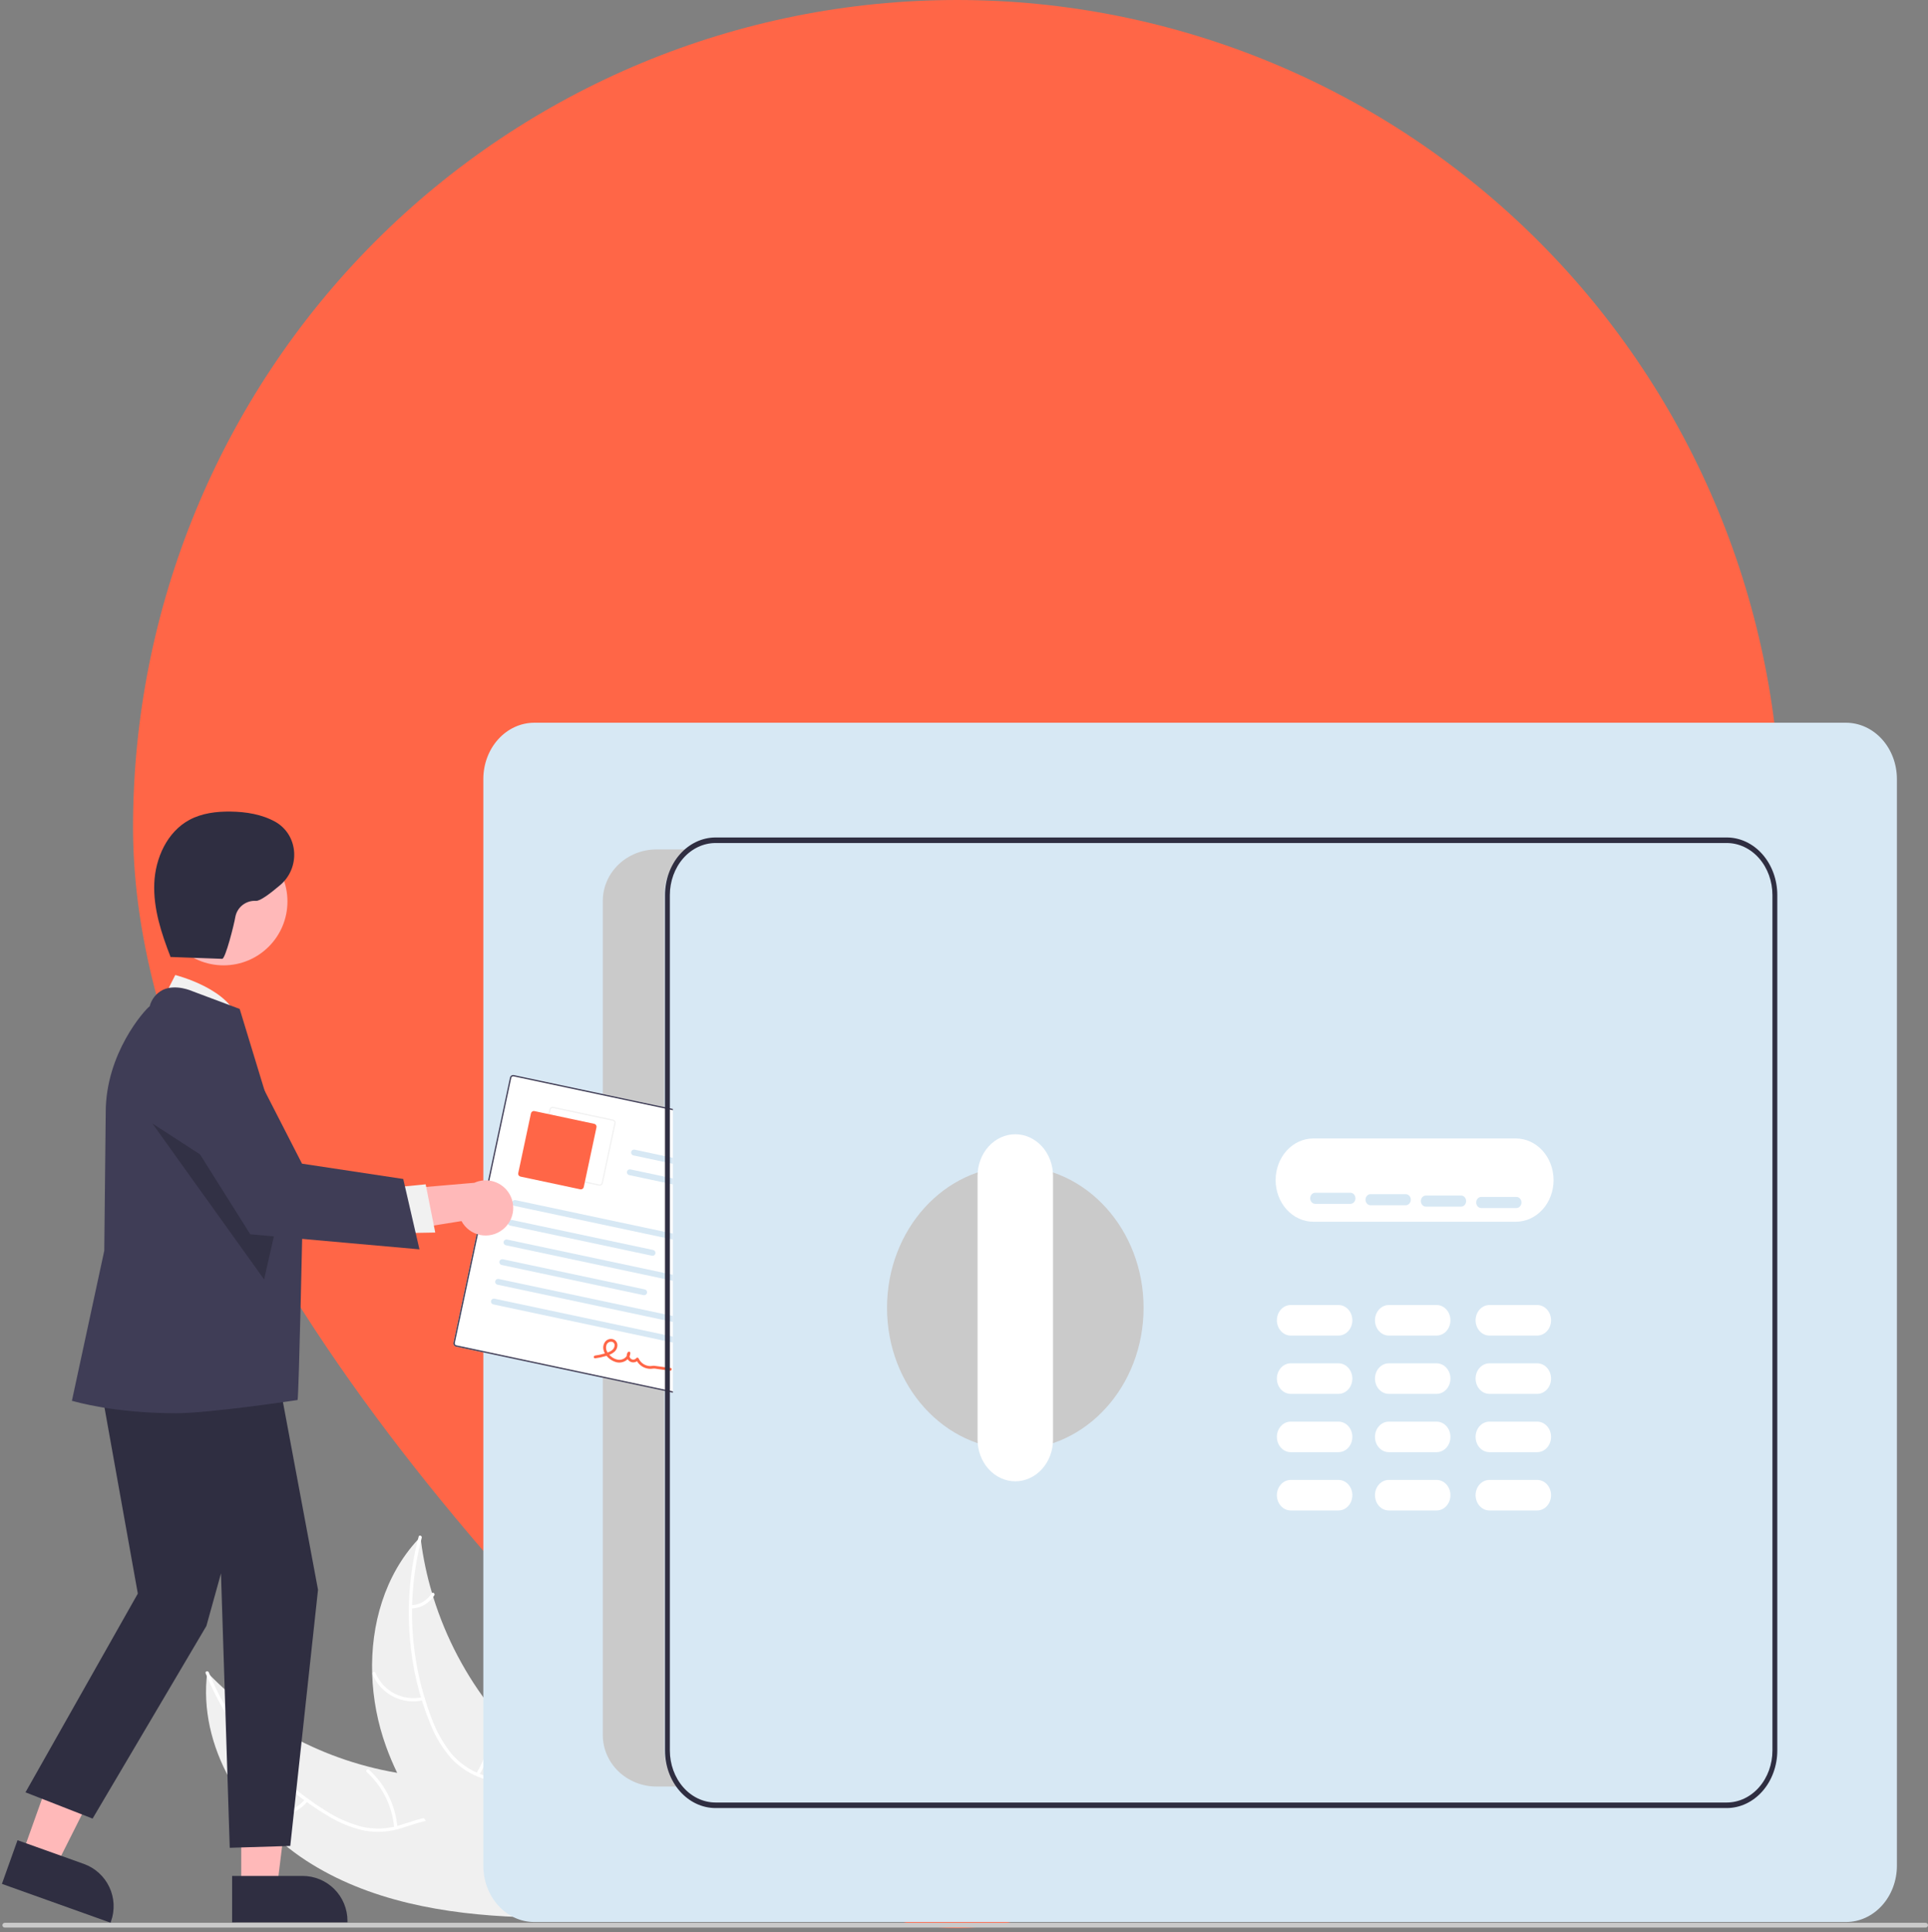 <svg width="1000" height="1002" viewBox="0 0 1000 1002" fill="none" xmlns="http://www.w3.org/2000/svg">
<rect x="0" y="0" width="1000" height="1002" fill="#808080" stroke="none"/>
<path d="M578.692 968.475C702.838 858.785 923.709 634.686 923.709 429.035C923.709 315.248 878.685 206.121 798.54 125.661C718.396 45.202 609.696 0 496.355 0C383.013 0 274.314 45.202 194.169 125.661C114.025 206.121 69 315.248 69 429.035C69 634.686 289.8 858.785 414.018 968.475C436.676 988.779 465.984 1000 496.355 1000C526.725 1000 556.034 988.779 578.692 968.475Z" fill="#FF6647"/>
<g clip-path="url(#clip0_201_880)">
<path d="M158.656 964.888C126.235 943.754 102.662 905.766 107.487 867.361C136.68 897.679 175.653 916.691 217.512 921.034C233.661 922.65 251.79 922.766 263.259 934.253C270.395 941.4 273.427 951.847 273.583 961.946C273.738 972.046 271.312 981.987 268.902 991.797L269.494 994.248C230.823 992.818 191.077 986.022 158.656 964.888Z" fill="#F0F0F0"/>
<path d="M108.299 867.353C120.426 897.006 141.587 922.084 168.775 939.023C174.563 942.774 180.906 945.588 187.571 947.363C194.119 948.882 200.954 948.62 207.366 946.603C213.382 944.843 219.333 942.345 225.672 942.078C228.919 941.99 232.148 942.589 235.148 943.837C238.147 945.084 240.849 946.952 243.076 949.317C248.779 955.066 252.076 962.521 255.047 969.924C258.346 978.144 261.643 986.734 268.362 992.822C269.176 993.559 267.984 994.78 267.171 994.043C255.481 983.451 254.195 966.457 245.006 954.169C240.719 948.435 234.677 943.959 227.292 943.77C220.834 943.604 214.696 946.175 208.619 948.01C202.393 950.069 195.757 950.572 189.291 949.474C182.558 948.044 176.117 945.479 170.244 941.888C156.894 934.014 144.864 924.089 134.596 912.477C122.804 899.289 113.353 884.181 106.654 867.806C106.24 866.793 107.887 866.346 108.299 867.353H108.299Z" fill="white"/>
<path d="M159.7 934.084C156.24 938.261 151.407 941.071 146.066 942.013C140.725 942.955 135.224 941.968 130.543 939.227C129.598 938.669 130.421 937.174 131.367 937.733C135.72 940.293 140.845 941.212 145.817 940.325C150.789 939.437 155.28 936.801 158.479 932.893C159.175 932.044 160.392 933.24 159.7 934.084V934.084Z" fill="white"/>
<path d="M204.433 947.897C203.498 936.847 198.434 926.556 190.25 919.075C189.438 918.335 190.63 917.114 191.44 917.854C199.942 925.654 205.191 936.375 206.139 947.876C206.228 948.972 204.522 948.987 204.433 947.897V947.897Z" fill="white"/>
<path d="M124.949 898.575C126.625 897.238 127.942 895.506 128.783 893.534C129.624 891.562 129.962 889.412 129.767 887.276C129.664 886.182 131.37 886.167 131.472 887.255C131.677 889.615 131.301 891.989 130.377 894.17C129.453 896.351 128.008 898.272 126.171 899.766C126.009 899.922 125.795 900.01 125.571 900.013C125.347 900.015 125.13 899.933 124.965 899.782C124.804 899.623 124.712 899.408 124.709 899.182C124.706 898.956 124.793 898.738 124.949 898.575V898.575Z" fill="white"/>
<path d="M218.076 797.08C218.16 797.762 218.244 798.443 218.341 799.132C219.518 808.29 221.437 817.338 224.079 826.185C224.272 826.872 224.479 827.566 224.691 828.246C231.283 849.494 241.762 869.332 255.594 886.754C261.104 893.681 267.134 900.179 273.63 906.191C282.602 914.494 292.99 922.782 298.533 933.256C299.123 934.343 299.646 935.465 300.098 936.615L272.437 993.335C272.31 993.432 272.195 993.536 272.067 993.634L271.066 995.949C270.709 995.663 270.346 995.358 269.989 995.071C269.781 994.906 269.58 994.728 269.372 994.562C269.236 994.448 269.1 994.333 268.97 994.238C268.924 994.2 268.879 994.161 268.846 994.13C268.717 994.034 268.606 993.932 268.49 993.843C266.452 992.144 264.422 990.427 262.401 988.693C262.388 988.687 262.388 988.687 262.381 988.668C247.013 975.418 232.616 960.769 220.899 944.399C220.547 943.906 220.181 943.408 219.842 942.889C214.601 935.481 209.975 927.657 206.009 919.495C203.852 915.019 201.923 910.437 200.229 905.765C195.875 893.687 193.447 880.999 193.036 868.166C192.218 842.583 199.59 817.024 216.751 798.484C217.191 798.01 217.624 797.548 218.076 797.08Z" fill="#F0F0F0"/>
<path d="M218.734 797.559C210.568 828.539 212.369 861.306 223.881 891.204C226.245 897.684 229.616 903.751 233.868 909.182C238.182 914.338 243.798 918.245 250.131 920.496C255.995 922.714 262.249 924.303 267.471 927.908C270.117 929.793 272.335 932.216 273.979 935.018C275.623 937.82 276.656 940.939 277.01 944.168C278.103 952.193 276.248 960.131 274.165 967.832C271.851 976.381 269.313 985.225 271.013 994.132C271.219 995.211 269.533 995.468 269.327 994.39C266.369 978.893 275.571 964.55 275.63 949.205C275.658 942.045 273.529 934.833 267.746 930.234C262.689 926.213 256.241 924.568 250.285 922.374C244.074 920.268 238.473 916.674 233.971 911.904C229.456 906.707 225.857 900.78 223.33 894.376C217.41 880.049 213.779 864.88 212.57 849.425C211.092 831.794 212.64 814.04 217.148 796.931C217.427 795.872 219.011 796.507 218.734 797.559V797.559Z" fill="white"/>
<path d="M219.609 881.795C214.332 883.046 208.782 882.38 203.95 879.915C199.119 877.451 195.32 873.349 193.233 868.342C192.814 867.328 194.371 866.629 194.79 867.645C196.725 872.311 200.264 876.132 204.767 878.417C209.271 880.703 214.443 881.302 219.351 880.108C220.417 879.85 220.669 881.538 219.609 881.795V881.795Z" fill="white"/>
<path d="M247.011 919.763C252.916 910.377 255.067 899.11 253.035 888.209C252.833 887.129 254.519 886.872 254.721 887.951C256.814 899.299 254.552 911.019 248.386 920.773C247.798 921.702 246.426 920.687 247.011 919.763Z" fill="white"/>
<path d="M213.235 832.516C215.378 832.458 217.472 831.868 219.331 830.799C221.189 829.731 222.753 828.218 223.883 826.395C224.459 825.459 225.83 826.475 225.257 827.405C224 829.413 222.271 831.082 220.22 832.267C218.169 833.452 215.86 834.116 213.493 834.202C213.271 834.229 213.046 834.17 212.866 834.038C212.685 833.905 212.562 833.709 212.521 833.488C212.488 833.265 212.544 833.037 212.678 832.855C212.812 832.673 213.012 832.551 213.235 832.516H213.235Z" fill="white"/>
<path d="M957.446 996.832H277.118C270.111 996.823 263.395 993.748 258.44 988.28C253.486 982.813 250.699 975.4 250.691 967.667V403.993C250.699 396.261 253.486 388.848 258.44 383.38C263.395 377.913 270.111 374.837 277.118 374.829H957.446C964.452 374.837 971.169 377.913 976.123 383.381C981.077 388.848 983.864 396.261 983.872 403.993V967.667C983.864 975.399 981.077 982.813 976.123 988.28C971.169 993.748 964.452 996.823 957.446 996.832Z" fill="#D7E8F4"/>
<path d="M786.221 633.636H681.202C676.012 633.636 671.034 631.361 667.364 627.31C663.694 623.26 661.633 617.767 661.633 612.039C661.633 606.311 663.694 600.817 667.364 596.767C671.034 592.717 676.012 590.441 681.202 590.441H786.221C791.411 590.441 796.389 592.717 800.059 596.767C803.729 600.817 805.79 606.311 805.79 612.039C805.79 617.767 803.729 623.26 800.059 627.31C796.389 631.361 791.411 633.636 786.221 633.636Z" fill="white"/>
<path d="M694.248 692.67H669.46C667.557 692.67 665.732 691.835 664.387 690.35C663.041 688.865 662.285 686.851 662.285 684.751C662.285 682.65 663.041 680.636 664.387 679.151C665.732 677.666 667.557 676.832 669.46 676.832H694.248C696.151 676.832 697.976 677.666 699.321 679.151C700.667 680.636 701.423 682.65 701.423 684.751C701.423 686.851 700.667 688.865 699.321 690.35C697.976 691.835 696.151 692.67 694.248 692.67V692.67Z" fill="white"/>
<path d="M797.31 692.67H772.523C770.62 692.67 768.795 691.835 767.449 690.35C766.104 688.865 765.348 686.851 765.348 684.751C765.348 682.65 766.104 680.636 767.449 679.151C768.795 677.666 770.62 676.832 772.523 676.832H797.31C799.213 676.832 801.038 677.666 802.384 679.151C803.729 680.636 804.485 682.65 804.485 684.751C804.485 686.851 803.729 688.865 802.384 690.35C801.038 691.835 799.213 692.67 797.31 692.67V692.67Z" fill="white"/>
<path d="M745.127 692.67H720.339C718.436 692.67 716.611 691.835 715.266 690.35C713.92 688.865 713.164 686.851 713.164 684.751C713.164 682.65 713.92 680.636 715.266 679.151C716.611 677.666 718.436 676.832 720.339 676.832H745.127C747.03 676.832 748.855 677.666 750.2 679.151C751.546 680.636 752.302 682.65 752.302 684.751C752.302 686.851 751.546 688.865 750.2 690.35C748.855 691.835 747.03 692.67 745.127 692.67V692.67Z" fill="white"/>
<path d="M694.248 722.905H669.46C667.557 722.905 665.732 722.071 664.387 720.586C663.041 719.101 662.285 717.087 662.285 714.986C662.285 712.886 663.041 710.872 664.387 709.387C665.732 707.902 667.557 707.067 669.46 707.067H694.248C696.151 707.067 697.976 707.902 699.321 709.387C700.667 710.872 701.423 712.886 701.423 714.986C701.423 717.087 700.667 719.101 699.321 720.586C697.976 722.071 696.151 722.905 694.248 722.905Z" fill="white"/>
<path d="M797.31 722.905H772.523C770.62 722.905 768.795 722.071 767.449 720.586C766.104 719.101 765.348 717.087 765.348 714.986C765.348 712.886 766.104 710.872 767.449 709.387C768.795 707.902 770.62 707.067 772.523 707.067H797.31C799.213 707.067 801.038 707.902 802.384 709.387C803.729 710.872 804.485 712.886 804.485 714.986C804.485 717.087 803.729 719.101 802.384 720.586C801.038 722.071 799.213 722.905 797.31 722.905Z" fill="white"/>
<path d="M745.127 722.905H720.339C718.436 722.905 716.611 722.071 715.266 720.586C713.92 719.101 713.164 717.087 713.164 714.986C713.164 712.886 713.92 710.872 715.266 709.387C716.611 707.902 718.436 707.067 720.339 707.067H745.127C747.03 707.067 748.855 707.902 750.2 709.387C751.546 710.872 752.302 712.886 752.302 714.986C752.302 717.087 751.546 719.101 750.2 720.586C748.855 722.071 747.03 722.905 745.127 722.905Z" fill="white"/>
<path d="M694.248 753.142H669.46C667.557 753.142 665.732 752.307 664.387 750.822C663.041 749.337 662.285 747.323 662.285 745.223C662.285 743.122 663.041 741.108 664.387 739.623C665.732 738.138 667.557 737.304 669.46 737.304H694.248C696.151 737.304 697.976 738.138 699.321 739.623C700.667 741.108 701.423 743.122 701.423 745.223C701.423 747.323 700.667 749.337 699.321 750.822C697.976 752.307 696.151 753.142 694.248 753.142Z" fill="white"/>
<path d="M797.31 753.142H772.523C770.62 753.142 768.795 752.307 767.449 750.822C766.104 749.337 765.348 747.323 765.348 745.223C765.348 743.122 766.104 741.108 767.449 739.623C768.795 738.138 770.62 737.304 772.523 737.304H797.31C799.213 737.304 801.038 738.138 802.384 739.623C803.729 741.108 804.485 743.122 804.485 745.223C804.485 747.323 803.729 749.337 802.384 750.822C801.038 752.307 799.213 753.142 797.31 753.142Z" fill="white"/>
<path d="M745.127 753.142H720.339C718.436 753.142 716.611 752.307 715.266 750.822C713.92 749.337 713.164 747.323 713.164 745.223C713.164 743.122 713.92 741.108 715.266 739.623C716.611 738.138 718.436 737.304 720.339 737.304H745.127C747.03 737.304 748.855 738.138 750.2 739.623C751.546 741.108 752.302 743.122 752.302 745.223C752.302 747.323 751.546 749.337 750.2 750.822C748.855 752.307 747.03 753.142 745.127 753.142Z" fill="white"/>
<path d="M694.248 783.378H669.46C667.557 783.378 665.732 782.544 664.387 781.059C663.041 779.574 662.285 777.559 662.285 775.459C662.285 773.359 663.041 771.345 664.387 769.859C665.732 768.374 667.557 767.54 669.46 767.54H694.248C696.151 767.54 697.976 768.374 699.321 769.859C700.667 771.345 701.423 773.359 701.423 775.459C701.423 777.559 700.667 779.574 699.321 781.059C697.976 782.544 696.151 783.378 694.248 783.378Z" fill="white"/>
<path d="M797.31 783.378H772.523C770.62 783.378 768.795 782.544 767.449 781.059C766.104 779.574 765.348 777.559 765.348 775.459C765.348 773.359 766.104 771.345 767.449 769.859C768.795 768.374 770.62 767.54 772.523 767.54H797.31C799.213 767.54 801.038 768.374 802.384 769.859C803.729 771.345 804.485 773.359 804.485 775.459C804.485 777.559 803.729 779.574 802.384 781.059C801.038 782.544 799.213 783.378 797.31 783.378Z" fill="white"/>
<path d="M745.127 783.378H720.339C718.436 783.378 716.611 782.544 715.266 781.059C713.92 779.574 713.164 777.559 713.164 775.459C713.164 773.359 713.92 771.345 715.266 769.859C716.611 768.374 718.436 767.54 720.339 767.54H745.127C747.03 767.54 748.855 768.374 750.2 769.859C751.546 771.345 752.302 773.359 752.302 775.459C752.302 777.559 751.546 779.574 750.2 781.059C748.855 782.544 747.03 783.378 745.127 783.378Z" fill="white"/>
<path d="M526.608 751.702C563.354 751.702 593.142 718.826 593.142 678.271C593.142 637.716 563.354 604.84 526.608 604.84C489.863 604.84 460.074 637.716 460.074 678.271C460.074 718.826 489.863 751.702 526.608 751.702Z" fill="#CACACA"/>
<path d="M526.608 768.26C521.42 768.254 516.446 765.976 512.777 761.927C509.109 757.878 507.045 752.389 507.039 746.663V609.88C507.037 607.042 507.542 604.232 508.524 601.609C509.507 598.987 510.948 596.604 512.765 594.597C514.582 592.589 516.74 590.997 519.116 589.91C521.491 588.824 524.037 588.265 526.608 588.265C529.179 588.265 531.725 588.824 534.1 589.91C536.475 590.997 538.633 592.589 540.451 594.597C542.268 596.604 543.709 598.987 544.692 601.609C545.674 604.232 546.179 607.042 546.177 609.88V746.663C546.171 752.389 544.107 757.878 540.439 761.927C536.77 765.976 531.796 768.254 526.608 768.26V768.26Z" fill="white"/>
<path d="M700.426 624.363H682.162C681.47 624.363 680.806 624.059 680.317 623.519C679.828 622.979 679.553 622.247 679.553 621.483C679.553 620.719 679.828 619.987 680.317 619.447C680.806 618.907 681.47 618.604 682.162 618.604H700.426C701.118 618.604 701.782 618.907 702.271 619.447C702.76 619.987 703.035 620.719 703.035 621.483C703.035 622.247 702.76 622.979 702.271 623.519C701.782 624.059 701.118 624.363 700.426 624.363Z" fill="#D7E8F4"/>
<path d="M729.127 625.083H710.863C710.171 625.083 709.507 624.779 709.018 624.239C708.529 623.699 708.254 622.967 708.254 622.203C708.254 621.439 708.529 620.707 709.018 620.167C709.507 619.627 710.171 619.323 710.863 619.323H729.127C729.819 619.323 730.483 619.627 730.972 620.167C731.462 620.707 731.737 621.439 731.737 622.203C731.737 622.967 731.462 623.699 730.972 624.239C730.483 624.779 729.819 625.083 729.127 625.083Z" fill="#D7E8F4"/>
<path d="M757.829 625.802H739.564C738.872 625.802 738.209 625.499 737.719 624.959C737.23 624.419 736.955 623.686 736.955 622.923C736.955 622.159 737.23 621.426 737.719 620.886C738.209 620.346 738.872 620.043 739.564 620.043H757.829C758.521 620.043 759.184 620.346 759.673 620.886C760.163 621.426 760.438 622.159 760.438 622.923C760.438 623.686 760.163 624.419 759.673 624.959C759.184 625.499 758.521 625.802 757.829 625.802Z" fill="#D7E8F4"/>
<path d="M786.53 626.522H768.265C767.573 626.522 766.91 626.219 766.42 625.679C765.931 625.139 765.656 624.406 765.656 623.642C765.656 622.879 765.931 622.146 766.42 621.606C766.91 621.066 767.573 620.763 768.265 620.763H786.53C787.222 620.763 787.885 621.066 788.375 621.606C788.864 622.146 789.139 622.879 789.139 623.642C789.139 624.406 788.864 625.139 788.375 625.679C787.885 626.219 787.222 626.522 786.53 626.522Z" fill="#D7E8F4"/>
<path d="M344.571 907.422C344.569 910.982 345.306 914.508 346.739 917.793C348.172 921.079 350.272 924.059 352.917 926.561H340.516C336.858 926.561 333.235 925.87 329.855 924.529C326.475 923.188 323.403 921.222 320.816 918.744C318.229 916.266 316.177 913.324 314.777 910.087C313.377 906.849 312.656 903.379 312.656 899.874V467.227C312.656 463.723 313.377 460.252 314.777 457.015C316.177 453.777 318.229 450.835 320.816 448.357C323.403 445.879 326.475 443.913 329.855 442.572C333.235 441.231 336.858 440.541 340.516 440.541H358.562C354.306 442.911 350.774 446.311 348.319 450.398C345.864 454.486 344.571 459.119 344.571 463.835L344.571 907.422Z" fill="#CACACA"/>
<path d="M998.735 999.712H2.501C2.166 999.711 1.846 999.58 1.609 999.347C1.373 999.115 1.24 998.8 1.24 998.472C1.24 998.144 1.373 997.829 1.609 997.596C1.846 997.364 2.166 997.233 2.501 997.232H998.735C999.071 997.232 999.392 997.363 999.629 997.595C999.866 997.828 1000 998.143 1000 998.472C1000 998.801 999.866 999.116 999.629 999.348C999.392 999.581 999.071 999.712 998.735 999.712Z" fill="#CACACA"/>
<g clip-path="url(#clip1_201_880)">
<path d="M361.599 724.982L236.526 698.395C236.088 698.301 235.706 698.038 235.463 697.663C235.219 697.288 235.134 696.832 235.227 696.395L264.511 558.879C264.604 558.442 264.868 558.06 265.243 557.817C265.618 557.573 266.074 557.488 266.512 557.581L391.585 584.168C392.022 584.262 392.405 584.525 392.648 584.9C392.892 585.275 392.977 585.731 392.884 586.168L363.6 723.684C363.507 724.121 363.243 724.503 362.868 724.746C362.493 724.99 362.037 725.075 361.599 724.982Z" fill="white"/>
<path d="M361.599 724.982L236.526 698.395C236.088 698.301 235.706 698.038 235.463 697.663C235.219 697.288 235.134 696.832 235.227 696.395L264.511 558.879C264.604 558.442 264.868 558.06 265.243 557.817C265.618 557.573 266.074 557.488 266.512 557.581L391.585 584.168C392.022 584.262 392.405 584.525 392.648 584.9C392.892 585.275 392.977 585.731 392.884 586.168L363.6 723.684C363.507 724.121 363.243 724.503 362.868 724.746C362.493 724.99 362.037 725.075 361.599 724.982ZM266.371 558.24C266.109 558.185 265.835 558.236 265.61 558.382C265.385 558.528 265.227 558.757 265.171 559.019L235.887 696.535C235.831 696.798 235.882 697.071 236.028 697.296C236.174 697.521 236.404 697.679 236.666 697.735L361.739 724.323C362.002 724.378 362.276 724.327 362.501 724.181C362.726 724.035 362.884 723.806 362.94 723.544L392.224 586.028C392.28 585.765 392.229 585.492 392.083 585.267C391.937 585.042 391.707 584.884 391.445 584.828L266.371 558.24Z" fill="#3F3D56"/>
<path d="M310.699 614.918L279.678 608.323C279.241 608.23 278.858 607.967 278.615 607.592C278.371 607.217 278.286 606.761 278.379 606.324L284.98 575.325C285.074 574.888 285.337 574.506 285.712 574.262C286.087 574.019 286.544 573.934 286.981 574.027L318.002 580.621C318.44 580.715 318.822 580.978 319.065 581.352C319.309 581.727 319.394 582.183 319.301 582.621L312.7 613.619C312.606 614.057 312.343 614.439 311.968 614.682C311.593 614.925 311.136 615.01 310.699 614.918V614.918ZM286.841 574.686C286.578 574.631 286.305 574.682 286.079 574.828C285.854 574.974 285.696 575.203 285.64 575.465L279.039 606.464C278.983 606.726 279.034 607 279.18 607.225C279.327 607.45 279.556 607.608 279.818 607.664L310.839 614.258C311.102 614.314 311.376 614.263 311.601 614.117C311.826 613.971 311.984 613.741 312.04 613.479L318.641 582.48C318.697 582.218 318.646 581.944 318.5 581.719C318.354 581.495 318.124 581.337 317.862 581.281L286.841 574.686Z" fill="#F2F2F2"/>
<path d="M300.982 616.815L269.962 610.221C269.568 610.137 269.224 609.9 269.005 609.563C268.786 609.226 268.709 608.815 268.793 608.422L275.394 577.423C275.478 577.029 275.715 576.685 276.053 576.466C276.39 576.247 276.801 576.171 277.195 576.254L308.216 582.849C308.609 582.933 308.953 583.17 309.173 583.507C309.392 583.844 309.468 584.255 309.385 584.648L302.784 615.647C302.699 616.041 302.462 616.384 302.125 616.603C301.787 616.822 301.376 616.899 300.982 616.815V616.815Z" fill="#FF6647"/>
<path d="M363.754 646.016L266.73 625.391C266.336 625.307 265.992 625.071 265.773 624.733C265.554 624.396 265.477 623.985 265.561 623.591C265.645 623.198 265.882 622.854 266.22 622.635C266.557 622.415 266.968 622.339 267.362 622.423L364.386 643.048C364.581 643.089 364.766 643.169 364.93 643.282C365.094 643.395 365.235 643.539 365.343 643.706C365.452 643.873 365.526 644.06 365.563 644.256C365.599 644.452 365.596 644.653 365.555 644.848C365.513 645.043 365.434 645.227 365.321 645.392C365.208 645.556 365.064 645.696 364.896 645.805C364.729 645.913 364.542 645.988 364.346 646.024C364.15 646.06 363.949 646.057 363.754 646.016V646.016Z" fill="#D7E8F4"/>
<path d="M338.147 651.258L264.554 635.614C264.359 635.572 264.174 635.493 264.01 635.38C263.845 635.267 263.705 635.123 263.596 634.956C263.377 634.618 263.301 634.208 263.385 633.814C263.469 633.421 263.706 633.076 264.043 632.857C264.381 632.638 264.792 632.562 265.186 632.646L338.779 648.29C338.974 648.331 339.159 648.411 339.323 648.524C339.487 648.636 339.628 648.781 339.736 648.948C339.845 649.115 339.919 649.302 339.955 649.498C339.992 649.693 339.989 649.895 339.948 650.089C339.906 650.284 339.827 650.469 339.714 650.633C339.601 650.798 339.456 650.938 339.289 651.046C339.122 651.155 338.935 651.229 338.739 651.266C338.543 651.302 338.342 651.299 338.147 651.258L338.147 651.258Z" fill="#D7E8F4"/>
<path d="M371.428 608.353L328.526 599.233C328.132 599.149 327.788 598.912 327.569 598.575C327.349 598.237 327.273 597.827 327.357 597.433C327.441 597.04 327.678 596.695 328.016 596.476C328.353 596.257 328.764 596.181 329.158 596.265L372.06 605.385C372.454 605.468 372.798 605.705 373.017 606.043C373.126 606.21 373.2 606.396 373.237 606.592C373.273 606.788 373.27 606.989 373.229 607.184C373.187 607.379 373.108 607.564 372.995 607.728C372.882 607.892 372.738 608.033 372.57 608.141C372.403 608.25 372.216 608.324 372.02 608.36C371.824 608.397 371.623 608.394 371.428 608.353Z" fill="#D7E8F4"/>
<path d="M358.545 616.299L326.35 609.455C326.155 609.414 325.971 609.335 325.806 609.222C325.642 609.109 325.501 608.965 325.393 608.798C325.284 608.63 325.21 608.444 325.174 608.248C325.137 608.052 325.14 607.851 325.181 607.656C325.223 607.461 325.302 607.276 325.415 607.112C325.528 606.948 325.673 606.807 325.84 606.699C326.007 606.59 326.194 606.516 326.39 606.48C326.586 606.443 326.787 606.446 326.982 606.487L359.177 613.331C359.571 613.415 359.915 613.652 360.135 613.989C360.354 614.327 360.43 614.737 360.346 615.131C360.262 615.525 360.026 615.869 359.688 616.088C359.35 616.307 358.939 616.383 358.545 616.299Z" fill="#D7E8F4"/>
<path d="M359.402 666.462L262.379 645.837C261.985 645.754 261.64 645.517 261.421 645.18C261.202 644.842 261.126 644.431 261.21 644.038C261.294 643.644 261.53 643.3 261.868 643.081C262.206 642.862 262.617 642.786 263.011 642.869L360.034 663.494C360.428 663.578 360.772 663.815 360.992 664.152C361.211 664.49 361.287 664.9 361.203 665.294C361.119 665.688 360.883 666.032 360.545 666.251C360.207 666.47 359.796 666.546 359.402 666.462L359.402 666.462Z" fill="#D7E8F4"/>
<path d="M333.793 671.703L260.2 656.059C260.005 656.018 259.821 655.938 259.656 655.825C259.492 655.712 259.351 655.568 259.243 655.401C259.134 655.234 259.06 655.047 259.024 654.851C258.987 654.655 258.99 654.454 259.031 654.259C259.073 654.065 259.152 653.88 259.265 653.716C259.378 653.551 259.523 653.411 259.69 653.303C259.857 653.194 260.044 653.12 260.24 653.083C260.436 653.047 260.637 653.05 260.832 653.091L334.425 668.735C334.62 668.777 334.805 668.856 334.969 668.969C335.134 669.082 335.274 669.226 335.383 669.393C335.491 669.56 335.566 669.747 335.602 669.943C335.638 670.139 335.636 670.34 335.594 670.535C335.553 670.73 335.473 670.914 335.36 671.079C335.247 671.243 335.103 671.383 334.936 671.492C334.768 671.6 334.581 671.675 334.385 671.711C334.189 671.747 333.988 671.745 333.793 671.703L333.793 671.703Z" fill="#D7E8F4"/>
<path d="M355.049 686.908L258.025 666.283C257.83 666.241 257.645 666.162 257.481 666.049C257.317 665.936 257.176 665.792 257.068 665.625C256.959 665.458 256.885 665.271 256.848 665.075C256.812 664.879 256.815 664.678 256.856 664.483C256.898 664.288 256.977 664.103 257.09 663.939C257.203 663.775 257.347 663.635 257.515 663.526C257.682 663.418 257.869 663.343 258.065 663.307C258.261 663.271 258.462 663.273 258.657 663.315L355.681 683.94C355.876 683.981 356.061 684.06 356.225 684.173C356.389 684.286 356.53 684.43 356.638 684.597C356.747 684.765 356.821 684.951 356.858 685.147C356.894 685.343 356.891 685.544 356.85 685.739C356.808 685.934 356.729 686.119 356.616 686.283C356.503 686.447 356.358 686.588 356.191 686.696C356.024 686.805 355.837 686.879 355.641 686.915C355.445 686.952 355.244 686.949 355.049 686.908V686.908Z" fill="#D7E8F4"/>
<path d="M352.871 697.131L255.847 676.506C255.652 676.464 255.468 676.385 255.303 676.272C255.139 676.159 254.999 676.015 254.89 675.848C254.781 675.681 254.707 675.494 254.671 675.298C254.634 675.102 254.637 674.901 254.678 674.706C254.72 674.511 254.799 674.327 254.912 674.162C255.025 673.998 255.17 673.858 255.337 673.749C255.504 673.641 255.691 673.566 255.887 673.53C256.083 673.494 256.285 673.496 256.48 673.538L353.503 694.163C353.698 694.204 353.883 694.284 354.047 694.396C354.211 694.509 354.352 694.653 354.46 694.821C354.569 694.988 354.644 695.175 354.68 695.37C354.716 695.566 354.713 695.768 354.672 695.962C354.63 696.157 354.551 696.342 354.438 696.506C354.325 696.67 354.181 696.811 354.014 696.919C353.846 697.028 353.659 697.102 353.463 697.139C353.267 697.175 353.066 697.172 352.871 697.131V697.131Z" fill="#D7E8F4"/>
<path d="M308.726 704.476C310.549 704.241 312.35 703.855 314.108 703.321C315.692 702.836 317.329 702.268 318.591 701.159C319.141 700.697 319.573 700.112 319.854 699.452C320.134 698.792 320.255 698.075 320.206 697.359C320.147 696.681 319.873 696.039 319.424 695.527C318.975 695.014 318.375 694.658 317.71 694.509C317.035 694.361 316.333 694.397 315.678 694.614C315.022 694.831 314.438 695.221 313.986 695.744C313.51 696.338 313.175 697.032 313.005 697.774C312.835 698.516 312.835 699.287 313.005 700.029C313.642 703.087 316.629 705.675 319.564 706.459C322.869 707.342 326.799 705.359 326.929 701.672C326.956 700.906 325.905 700.833 325.572 701.384C325.114 702.12 324.955 703.004 325.127 703.854C325.299 704.703 325.789 705.455 326.498 705.956C327.206 706.457 328.079 706.668 328.938 706.547C329.798 706.426 330.578 705.982 331.121 705.306L329.905 705.047C330.485 706.363 331.403 707.503 332.564 708.352C333.725 709.201 335.09 709.73 336.521 709.884C337.227 709.962 337.941 709.941 338.641 709.821C339.491 709.668 340.442 709.935 341.303 710.05L347.506 710.885C348.418 711.008 348.726 709.602 347.806 709.478L342.188 708.722C341.251 708.596 340.316 708.462 339.378 708.344C338.708 708.26 338.035 708.495 337.352 708.498C336.073 708.49 334.822 708.12 333.745 707.429C332.669 706.738 331.811 705.755 331.272 704.595C331.231 704.478 331.16 704.373 331.066 704.29C330.972 704.208 330.859 704.151 330.737 704.125C330.615 704.099 330.488 704.105 330.369 704.142C330.25 704.179 330.142 704.246 330.056 704.337C329.75 704.757 329.291 705.039 328.778 705.122C328.264 705.205 327.739 705.083 327.316 704.78C326.893 704.478 326.607 704.021 326.52 703.509C326.432 702.997 326.551 702.471 326.85 702.046L325.492 701.758C325.408 704.136 322.774 705.504 320.642 705.211C318.257 704.883 315.93 703.086 314.846 700.955C314.567 700.446 314.397 699.886 314.345 699.308C314.293 698.731 314.36 698.149 314.544 697.599C314.705 697.098 315.02 696.66 315.443 696.348C315.866 696.035 316.377 695.863 316.904 695.856C317.371 695.836 317.828 696 318.178 696.311C318.527 696.622 318.742 697.057 318.777 697.524C318.796 698.052 318.685 698.577 318.454 699.053C318.222 699.529 317.877 699.94 317.449 700.251C316.307 701.162 314.822 701.608 313.444 702.019C311.873 702.487 310.266 702.828 308.641 703.04C307.728 703.16 307.804 704.597 308.726 704.476L308.726 704.476Z" fill="#FF6647"/>
</g>
<path d="M344.914 559.855V703.404C345.76 703.088 346.606 702.786 347.439 702.498V561.164C346.593 560.718 345.76 560.286 344.914 559.855ZM344.914 559.855V703.404C345.76 703.088 346.606 702.786 347.439 702.498V561.164C346.593 560.718 345.76 560.286 344.914 559.855ZM344.914 559.855V703.404C345.76 703.088 346.606 702.786 347.439 702.498V561.164C346.593 560.718 345.76 560.286 344.914 559.855ZM344.914 570.34V735.75C345.76 735.52 346.606 735.304 347.439 735.088V571.159C346.593 570.872 345.747 570.599 344.914 570.34V570.34ZM344.914 570.34V735.75C345.76 735.52 346.606 735.304 347.439 735.088V571.159C346.593 570.872 345.747 570.599 344.914 570.34V570.34ZM344.914 570.34V735.75C345.76 735.52 346.606 735.304 347.439 735.088V571.159C346.593 570.872 345.747 570.599 344.914 570.34V570.34ZM344.914 570.34V735.75C345.76 735.52 346.606 735.304 347.439 735.088V571.159C346.593 570.872 345.747 570.599 344.914 570.34V570.34ZM344.914 570.34V737.245C345.76 737.015 346.593 736.785 347.439 736.569V571.159C346.593 570.872 345.747 570.599 344.914 570.34V570.34ZM895.642 434.341H371.122C364.175 434.354 357.515 437.504 352.603 443.101C347.691 448.697 344.926 456.284 344.914 464.199V907.876C344.926 915.789 347.691 923.375 352.604 928.969C357.517 934.563 364.176 937.71 371.122 937.719H895.642C902.587 937.71 909.245 934.562 914.155 928.968C919.066 923.373 921.829 915.788 921.837 907.876V464.199C921.831 456.285 919.07 448.696 914.159 443.099C909.248 437.501 902.589 434.352 895.642 434.341V434.341ZM919.312 907.876C919.306 915.026 916.81 921.881 912.372 926.936C907.935 931.992 901.918 934.835 895.642 934.843H371.122C364.845 934.836 358.826 931.993 354.387 926.938C349.947 921.883 347.448 915.027 347.439 907.876V464.199C347.448 457.046 349.947 450.19 354.386 445.132C358.825 440.075 364.844 437.228 371.122 437.218H895.642C901.92 437.226 907.938 440.072 912.376 445.13C916.814 450.189 919.308 457.047 919.312 464.199V907.876ZM344.914 570.34V734.297C345.76 734.067 346.593 733.837 347.439 733.607V571.159C346.593 570.872 345.747 570.599 344.914 570.34V570.34ZM344.914 570.34V735.75C345.76 735.52 346.606 735.304 347.439 735.088V571.159C346.593 570.872 345.747 570.599 344.914 570.34V570.34ZM344.914 570.34V735.75C345.76 735.52 346.606 735.304 347.439 735.088V571.159C346.593 570.872 345.747 570.599 344.914 570.34V570.34ZM344.914 570.34V735.75C345.76 735.52 346.606 735.304 347.439 735.088V571.159C346.593 570.872 345.747 570.599 344.914 570.34V570.34ZM344.914 559.855V703.404C345.76 703.088 346.606 702.786 347.439 702.498V561.164C346.593 560.718 345.76 560.286 344.914 559.855V559.855ZM344.914 559.855V703.404C345.76 703.088 346.606 702.786 347.439 702.498V561.164C346.593 560.718 345.76 560.286 344.914 559.855V559.855Z" fill="#2F2E41"/>
<path d="M11.504 961.696L28.976 967.942L61.377 903.502L35.589 894.285L11.504 961.696Z" fill="#FFB9B9"/>
<path d="M0.994 977.044L9.086 954.396L43.496 966.697C49.308 968.782 54.055 973.088 56.697 978.669C59.339 984.251 59.66 990.653 57.589 996.471L57.334 997.183L0.994 977.044Z" fill="#2F2E41"/>
<path d="M125.124 978.982L143.679 978.981L152.507 907.394L125.121 907.395L125.124 978.982Z" fill="#FFB9B9"/>
<path d="M120.391 972.923L156.932 972.921H156.933C159.992 972.921 163.02 973.524 165.845 974.694C168.67 975.865 171.238 977.581 173.4 979.743C175.563 981.906 177.278 984.474 178.448 987.3C179.619 990.126 180.221 993.155 180.221 996.214V996.971L120.392 996.973L120.391 972.923Z" fill="#2F2E41"/>
<path d="M82.836 521.628L90.906 505.679C90.906 505.679 120.967 513.213 123.7 530.64L82.836 521.628Z" fill="#F1F1F1"/>
<path d="M49.54 703.996L71.484 826.488L13.215 929.562L48.025 943.187L107.052 843.272L114.619 816.022L119.159 958.325L150.554 957.372L164.947 824.495L141.861 700.968L49.54 703.996Z" fill="#2F2E41"/>
<path d="M91.198 732.953C58.959 732.953 38.49 726.785 38.031 726.687L37.289 726.529L54.081 648.655L54.837 576.824C54.837 546.384 74.867 523.942 77.646 521.87C78.114 520.023 78.979 518.299 80.182 516.821C81.385 515.343 82.896 514.145 84.609 513.311C91.29 510.278 99.454 513.917 99.798 514.073L124.302 523.263L124.418 523.603C124.713 524.474 156.989 630.458 156.989 630.458C156.989 630.458 155.035 723.06 154.354 726.094C154.354 726.094 109.111 732.953 91.198 732.953Z" fill="#3F3D56"/>
<path d="M115.971 500.657C134.262 500.657 149.09 485.826 149.09 467.53C149.09 449.234 134.262 434.402 115.971 434.402C97.68 434.402 82.852 449.234 82.852 467.53C82.852 485.826 97.68 500.657 115.971 500.657Z" fill="#FFB9B9"/>
<path opacity="0.2" d="M79.043 582.698L136.986 663.562L145.542 625.799L79.043 582.698Z" fill="black"/>
<path d="M260.703 637.719C259.073 639.008 257.181 639.925 255.159 640.403C253.137 640.882 251.034 640.911 249 640.489C246.965 640.068 245.048 639.205 243.383 637.961C241.718 636.718 240.346 635.125 239.363 633.294L189.49 641.278L200.295 617.353L245.998 613.439C249.183 611.991 252.788 611.762 256.13 612.796C259.473 613.829 262.32 616.053 264.132 619.046C265.945 622.039 266.597 625.593 265.965 629.034C265.333 632.476 263.46 635.566 260.703 637.719H260.703Z" fill="#FFB9B9"/>
<path d="M202.863 615.991L220.783 614.233L225.749 639.237L203.2 639.636L202.863 615.991Z" fill="#F1F1F1"/>
<path d="M217.554 647.95L129.79 640.133L85.475 569.639L85.338 569.016C84.081 563.257 84.961 557.237 87.816 552.08C90.67 546.924 95.304 542.982 100.851 540.992C106.398 539.002 112.479 539.1 117.96 541.266C123.44 543.433 127.945 547.52 130.633 552.766L156.647 603.521L209.148 611.459L217.554 647.95Z" fill="#3F3D56"/>
<path d="M87.76 496.292L115.249 497.279C116.925 497.339 121.472 479.251 122.068 475.499C122.538 473.056 123.882 470.868 125.847 469.343C127.813 467.819 130.266 467.062 132.748 467.214C134.806 467.409 139.995 463.563 145.349 459.01C155.515 450.365 154.986 434.13 143.819 426.825C143.514 426.625 143.214 426.443 142.92 426.278C135.876 422.334 127.635 421.01 119.563 420.909C112.245 420.817 104.72 421.739 98.273 425.203C86.715 431.414 80.564 444.987 80.023 458.1C79.483 471.212 83.686 484.034 88.455 496.26" fill="#2F2E41"/>
</g>
<defs>
<clipPath id="clip0_201_880">
<rect width="1000" height="624.883" fill="white" transform="translate(0 374.829)"/>
</clipPath>
<clipPath id="clip1_201_880">
<rect width="167" height="279" fill="white" transform="translate(182 494.829)"/>
</clipPath>
</defs>
</svg>
